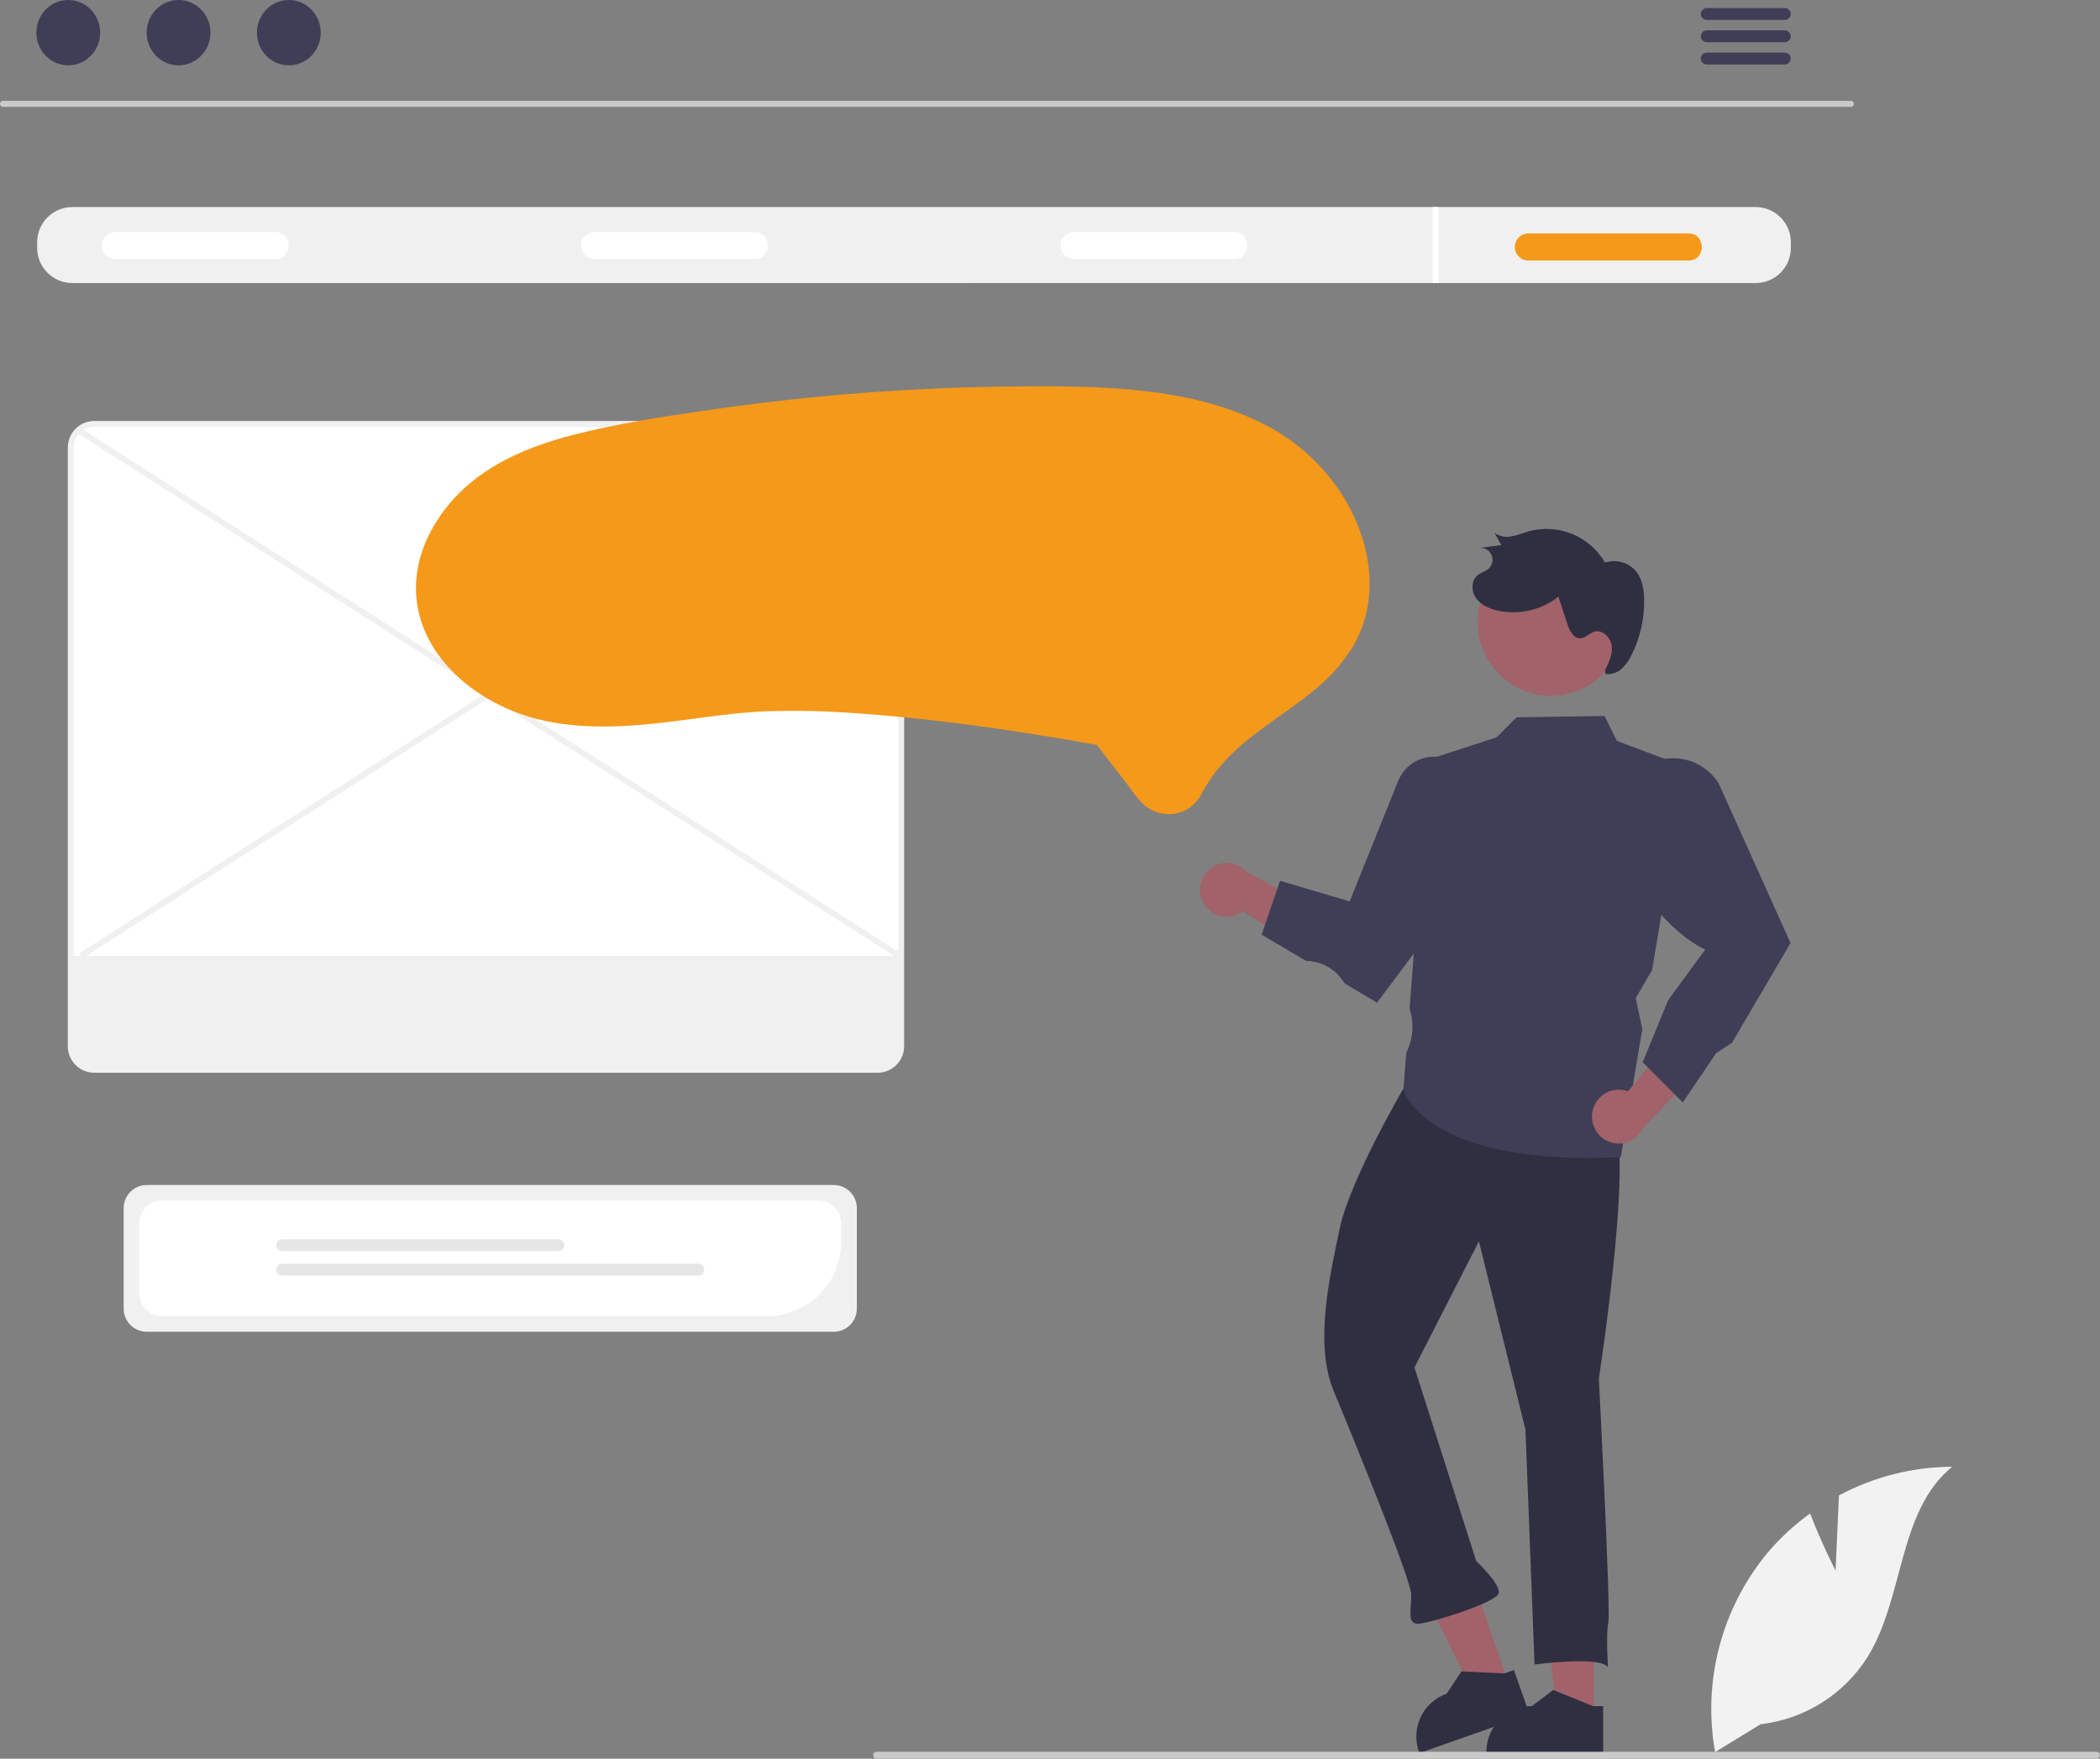 <?xml version="1.0" encoding="UTF-8"?><svg id="Layer_1" xmlns="http://www.w3.org/2000/svg" viewBox="0 0 387.65 324.64"><rect x="0" y="0" width="387.65" height="324.64" fill="#808080" stroke="none"/><defs><style>.cls-1{fill:#cbcaca;}.cls-2{fill:#f0f0f0;}.cls-3{fill:#403e56;}.cls-4{fill:#fff;}.cls-5{fill:#a1626a;}.cls-6{fill:#f4991a;}.cls-7{fill:#302f42;}.cls-8{fill:#e7e6e6;}.cls-9{fill:#f2f2f2;}</style></defs><path class="cls-1" d="M341.69,19.72H.54c-.3,0-.54-.26-.54-.56,0-.29,.24-.53,.54-.54H341.69c.3,0,.54,.26,.54,.56,0,.29-.24,.53-.54,.54Z"/><ellipse class="cls-3" cx="12.6" cy="6.03" rx="5.89" ry="6.03"/><ellipse class="cls-3" cx="32.96" cy="6.03" rx="5.89" ry="6.03"/><ellipse class="cls-3" cx="53.32" cy="6.03" rx="5.89" ry="6.03"/><path class="cls-3" d="M329.49,1.49h-14.46c-.6,.01-1.09,.51-1.07,1.12,.01,.59,.49,1.06,1.07,1.07h14.46c.6-.01,1.09-.51,1.07-1.12-.01-.59-.49-1.06-1.07-1.07Z"/><path class="cls-3" d="M329.49,5.6h-14.46c-.6,.01-1.09,.51-1.07,1.12,.01,.59,.49,1.06,1.07,1.07h14.46c.6-.01,1.09-.51,1.07-1.12-.01-.59-.49-1.06-1.07-1.07Z"/><path class="cls-3" d="M329.49,9.71h-14.46c-.6,.01-1.09,.51-1.07,1.12,.01,.59,.49,1.06,1.07,1.07h14.46c.6-.01,1.09-.51,1.07-1.12-.01-.59-.49-1.06-1.07-1.07Z"/><path class="cls-2" d="M324.09,38.22H13.35c-3.58,0-6.49,2.91-6.49,6.49v1.05c0,3.58,2.91,6.49,6.49,6.49H324.09c3.58,0,6.49-2.91,6.49-6.49v-1.05c0-3.58-2.91-6.49-6.49-6.49Z"/><path class="cls-4" d="M50.85,47.82H21.27c-1.38,0-2.5-1.12-2.49-2.5,0-1.38,1.12-2.49,2.49-2.49h29.58c3.22-.04,3.25,5.04,0,5Z"/><path class="cls-4" d="M139.33,47.82h-29.58c-1.38,0-2.5-1.12-2.49-2.5,0-1.38,1.12-2.49,2.49-2.49h29.58c3.22-.04,3.25,5.04,0,5Z"/><path class="cls-4" d="M227.82,47.82h-29.58c-1.38,0-2.5-1.12-2.49-2.5,0-1.38,1.12-2.49,2.49-2.49h29.58c3.22-.04,3.25,5.04,0,5Z"/><path class="cls-6" d="M311.71,48.09h-29.58c-1.38,0-2.5-1.12-2.5-2.5s1.12-2.5,2.5-2.5h29.58c3.22-.04,3.25,5.04,0,5Z"/><rect class="cls-4" x="264.48" y="38.22" width="1.08" height="14.03"/><path class="cls-2" d="M153.91,245.83H27.09c-2.35,0-4.26-1.91-4.26-4.26v-18.57c0-2.35,1.91-4.26,4.26-4.26h126.82c2.35,0,4.26,1.91,4.26,4.26v18.57c0,2.35-1.91,4.26-4.26,4.26Z"/><path class="cls-4" d="M141.58,242.96H29.96c-2.35,0-4.26-1.91-4.26-4.26v-12.82c0-2.35,1.91-4.26,4.26-4.26h121.07c2.35,0,4.26,1.91,4.26,4.26v3.37c0,7.57-6.14,13.7-13.71,13.71Z"/><path class="cls-8" d="M103.08,230.96H52.11c-.61,0-1.1-.49-1.1-1.1s.49-1.1,1.1-1.1h50.97c.61,0,1.1,.49,1.1,1.1s-.49,1.1-1.1,1.1Z"/><path class="cls-8" d="M128.88,235.46H52.11c-.61,0-1.1-.49-1.1-1.1,0-.61,.49-1.1,1.1-1.1h76.78c.61,0,1.1,.49,1.1,1.1,0,.6-.49,1.09-1.1,1.1Z"/><path class="cls-4" d="M162.01,197.49H17.41c-2.4,0-4.35-1.95-4.35-4.35V82.6c0-2.4,1.95-4.35,4.35-4.35H162.01c2.4,0,4.35,1.95,4.35,4.35v110.53c0,2.4-1.95,4.35-4.35,4.35Z"/><path class="cls-2" d="M162.01,198.02H17.41c-2.7,0-4.89-2.19-4.89-4.89V82.6c0-2.7,2.19-4.89,4.89-4.89H162.01c2.7,0,4.89,2.19,4.89,4.89v110.53c0,2.7-2.19,4.89-4.89,4.89ZM17.41,78.79c-2.1,0-3.81,1.71-3.81,3.81v110.53c0,2.1,1.71,3.81,3.81,3.81H162.01c2.1,0,3.81-1.71,3.81-3.81V82.6c0-2.1-1.71-3.81-3.81-3.81H17.41Z"/><path class="cls-2" d="M13.39,176.44v16.69c0,2.22,1.8,4.01,4.02,4.02H162.01c2.22,0,4.01-1.8,4.02-4.02v-16.69H13.39Z"/><rect class="cls-2" x="89.7" y="37.94" width="1.08" height="179.96" transform="translate(-66.15 134.95) rotate(-57.37)"/><rect class="cls-2" x=".69" y="127.39" width="179.96" height="1.08" transform="translate(-54.67 69.08) rotate(-32.63)"/><polygon class="cls-5" points="294.24 317.13 287.55 317.12 284.37 291.34 294.24 291.34 294.24 317.13"/><path class="cls-7" d="M294.06,314.94l-7.13-2.9-.21-.09-3.94,2.98c-4.49,0-8.18,3.54-8.38,8.02-.01,.12-.01,.24-.01,.37v.28h21.55v-8.66h-1.88Z"/><polygon class="cls-5" points="278.58 310.9 272.28 313.12 260.72 289.86 270.03 286.58 278.58 310.9"/><path class="cls-7" d="M277.69,308.9l-7.69-.37h-.23s-2.72,4.11-2.72,4.11c-4.24,1.49-6.55,6.05-5.24,10.35,.03,.12,.07,.23,.11,.35l.09,.26,20.33-7.15-2.88-8.17-1.78,.62Z"/><path class="cls-7" d="M296.6,205.95c6.12-.24-1.46,48.5-1.46,48.5,0,0,2.22,42.79,1.75,45.03s-.06,8.3-.06,8.3c-1.2-2.18-13.56-.53-13.56-.53l-1.68-43.36-8.59-34.75-11.9,23.29,11.41,35.75s4.62,4.28,4.13,5.96-12.59,5.5-14.82,5.59-1.22-2.74-1.33-5.52-10.57-28.54-14.25-37.31-.82-21.13,1.06-30.11c1.88-8.98,11.76-25.84,11.76-25.84,12.27-13.84,31.42,5.23,37.54,4.99Z"/><path class="cls-5" d="M222.07,166.57c1.27,2.42,4.25,3.35,6.67,2.09,.26-.13,.5-.29,.73-.47l14.71,9.59-.04-9.12-13.96-7.71c-1.82-2.05-4.96-2.24-7.01-.42-1.72,1.52-2.17,4.02-1.09,6.05Z"/><path class="cls-3" d="M293.42,213.76c-15.17,0-23.52-3.04-27.96-5.75-5.43-3.31-6.36-6.81-6.39-6.96v-.04s.52-6.65,.52-6.65l.23-.52c1.06-2.38,1.21-5.08,.4-7.56l-.02-.05v-.05s3.55-45.99,3.55-45.99l12.55-4.11,3.65-3.67,16.25-.24,2.26,4.59,12.81,4.82-6.3,37.47-3.02,5.2,1.21,5.67v.05s-3.97,23.63-3.97,23.63h-.22c-1.95,.1-3.81,.14-5.57,.14Z"/><path class="cls-3" d="M254.19,185.07l-5.95-3.53-.37-.54c-1.54-2.21-4.03-3.56-6.72-3.64h-.07s-8.19-4.82-8.19-4.82l3.4-9.95,12.85,3.8,8.96-22.25c1.47-3.65,5.62-5.42,9.26-3.95,1.41,.57,2.6,1.57,3.4,2.87,.71,1.17,1.08,2.52,1.06,3.89v14.56l-.05,.07-17.57,23.5Z"/><path class="cls-5" d="M293.96,205.21c.48-2.69,3.05-4.47,5.73-3.99,.29,.05,.57,.13,.84,.23l11.14-13.57,2.7,8.72-11,11.55c-1.12,2.51-4.06,3.63-6.56,2.51-2.1-.94-3.28-3.19-2.86-5.44h0Z"/><path class="cls-3" d="M310.63,203.49l-7.4-7.4,4.71-11.48,6.83-9.32c-7.27-3.54-12.74-11.93-16.69-18.88l-.04-.08,.99-7.72c.23-1.8,.95-3.51,2.09-4.93,3.42-4.28,9.65-4.97,13.93-1.55,.87,.69,1.62,1.53,2.21,2.47l13.27,29.49-.15,.22-10.67,18.19-2.91,1.89-6.15,9.09Z"/><path class="cls-5" d="M299.74,116.72c-1.01,7.41-7.84,12.6-15.25,11.59-7.41-1.01-12.59-7.83-11.59-15.24l.03-.19c1.18-7.39,8.13-12.42,15.51-11.24,7.22,1.15,12.22,7.83,11.3,15.08h0Z"/><path class="cls-7" d="M296.3,123.69c.7-1.41,1.41-2.93,1.21-4.49s-1.73-3.06-3.23-2.59c-.9,.28-1.58,1.17-2.52,1.21-1.29,.06-2.04-1.42-2.44-2.65l-1.64-5.02c-3.19,2.49-7.32,3.42-11.27,2.55-1.52-.35-3.06-1.03-3.96-2.31s-.89-3.27,.34-4.24c.6-.48,1.4-.66,1.98-1.16,.92-.81,1-2.21,.19-3.12-.49-.56-1.23-.83-1.96-.73l4.13-.52-1.23-2.23c.95,.64,2.12,.86,3.23,.59,1.11-.2,2.16-.66,3.25-.96,5.42-1.38,11.09,1,13.9,5.83,2.08-.69,4.38-.03,5.77,1.66,1.11,1.4,1.41,3.28,1.45,5.06,.08,3.52-.69,7.01-2.24,10.18-.45,1-1.08,1.91-1.88,2.67-.81,.76-1.92,1.12-3.02,.99"/><path class="cls-6" d="M76.81,109.76c.22,3.15,1.15,6.22,2.72,8.96,3.31,5.81,8.97,10.01,15.08,12.51,7.63,3.12,16.13,3.22,24.23,2.52,7.52-.65,14.96-2.14,22.51-2.45,5.84-.19,11.68-.05,17.5,.42,11.29,.8,22.54,2.29,33.71,4.09,3.03,.48,6.05,1,9.06,1.55,.28,.03,.57,.08,.84,.16,.05,.02,.14,0,.19,.04,.09,.06-.37-.15-.09,.08,.39,.41,.73,.85,1.03,1.33l4.13,5.31c1.18,1.52,2.28,3.37,3.81,4.57,2.21,1.7,5.22,1.91,7.64,.53,1.24-.78,2.22-1.9,2.84-3.23,.95-1.74,2.08-3.38,3.38-4.88,4.91-5.73,11.73-9.25,17.44-14.07,2.76-2.24,5.12-4.94,6.98-7.97,1.58-2.75,2.56-5.8,2.88-8.95,.68-6.4-1.28-12.94-4.59-18.39-3.6-5.85-8.76-10.58-14.91-13.65-6.91-3.52-14.55-5.23-22.21-6.09-8.13-.91-16.36-.9-24.54-.81-9.17,.1-18.33,.51-27.47,1.21-9.15,.71-18.27,1.72-27.35,3.02-8.71,1.25-17.53,2.56-26.06,4.77-7.53,1.96-15.05,5.02-20.67,10.56-5,4.93-8.48,11.68-8.08,18.83Z"/><path class="cls-9" d="M338.84,289.92l.62-13.88c6.43-3.44,13.61-5.26,20.9-5.29-10.04,8.21-8.79,24.03-15.59,35.07-4.35,6.94-11.63,11.52-19.77,12.46l-8.4,5.14c-2.33-13.01,1.15-26.38,9.52-36.6,2.35-2.81,5.04-5.31,8.02-7.45,2.01,5.31,4.7,10.55,4.7,10.55Z"/><path class="cls-1" d="M387.01,324.64H161.82c-.35,0-.64-.29-.64-.64s.29-.64,.64-.64h225.19c.35,0,.64,.29,.64,.64s-.29,.64-.64,.64h0Z"/></svg>